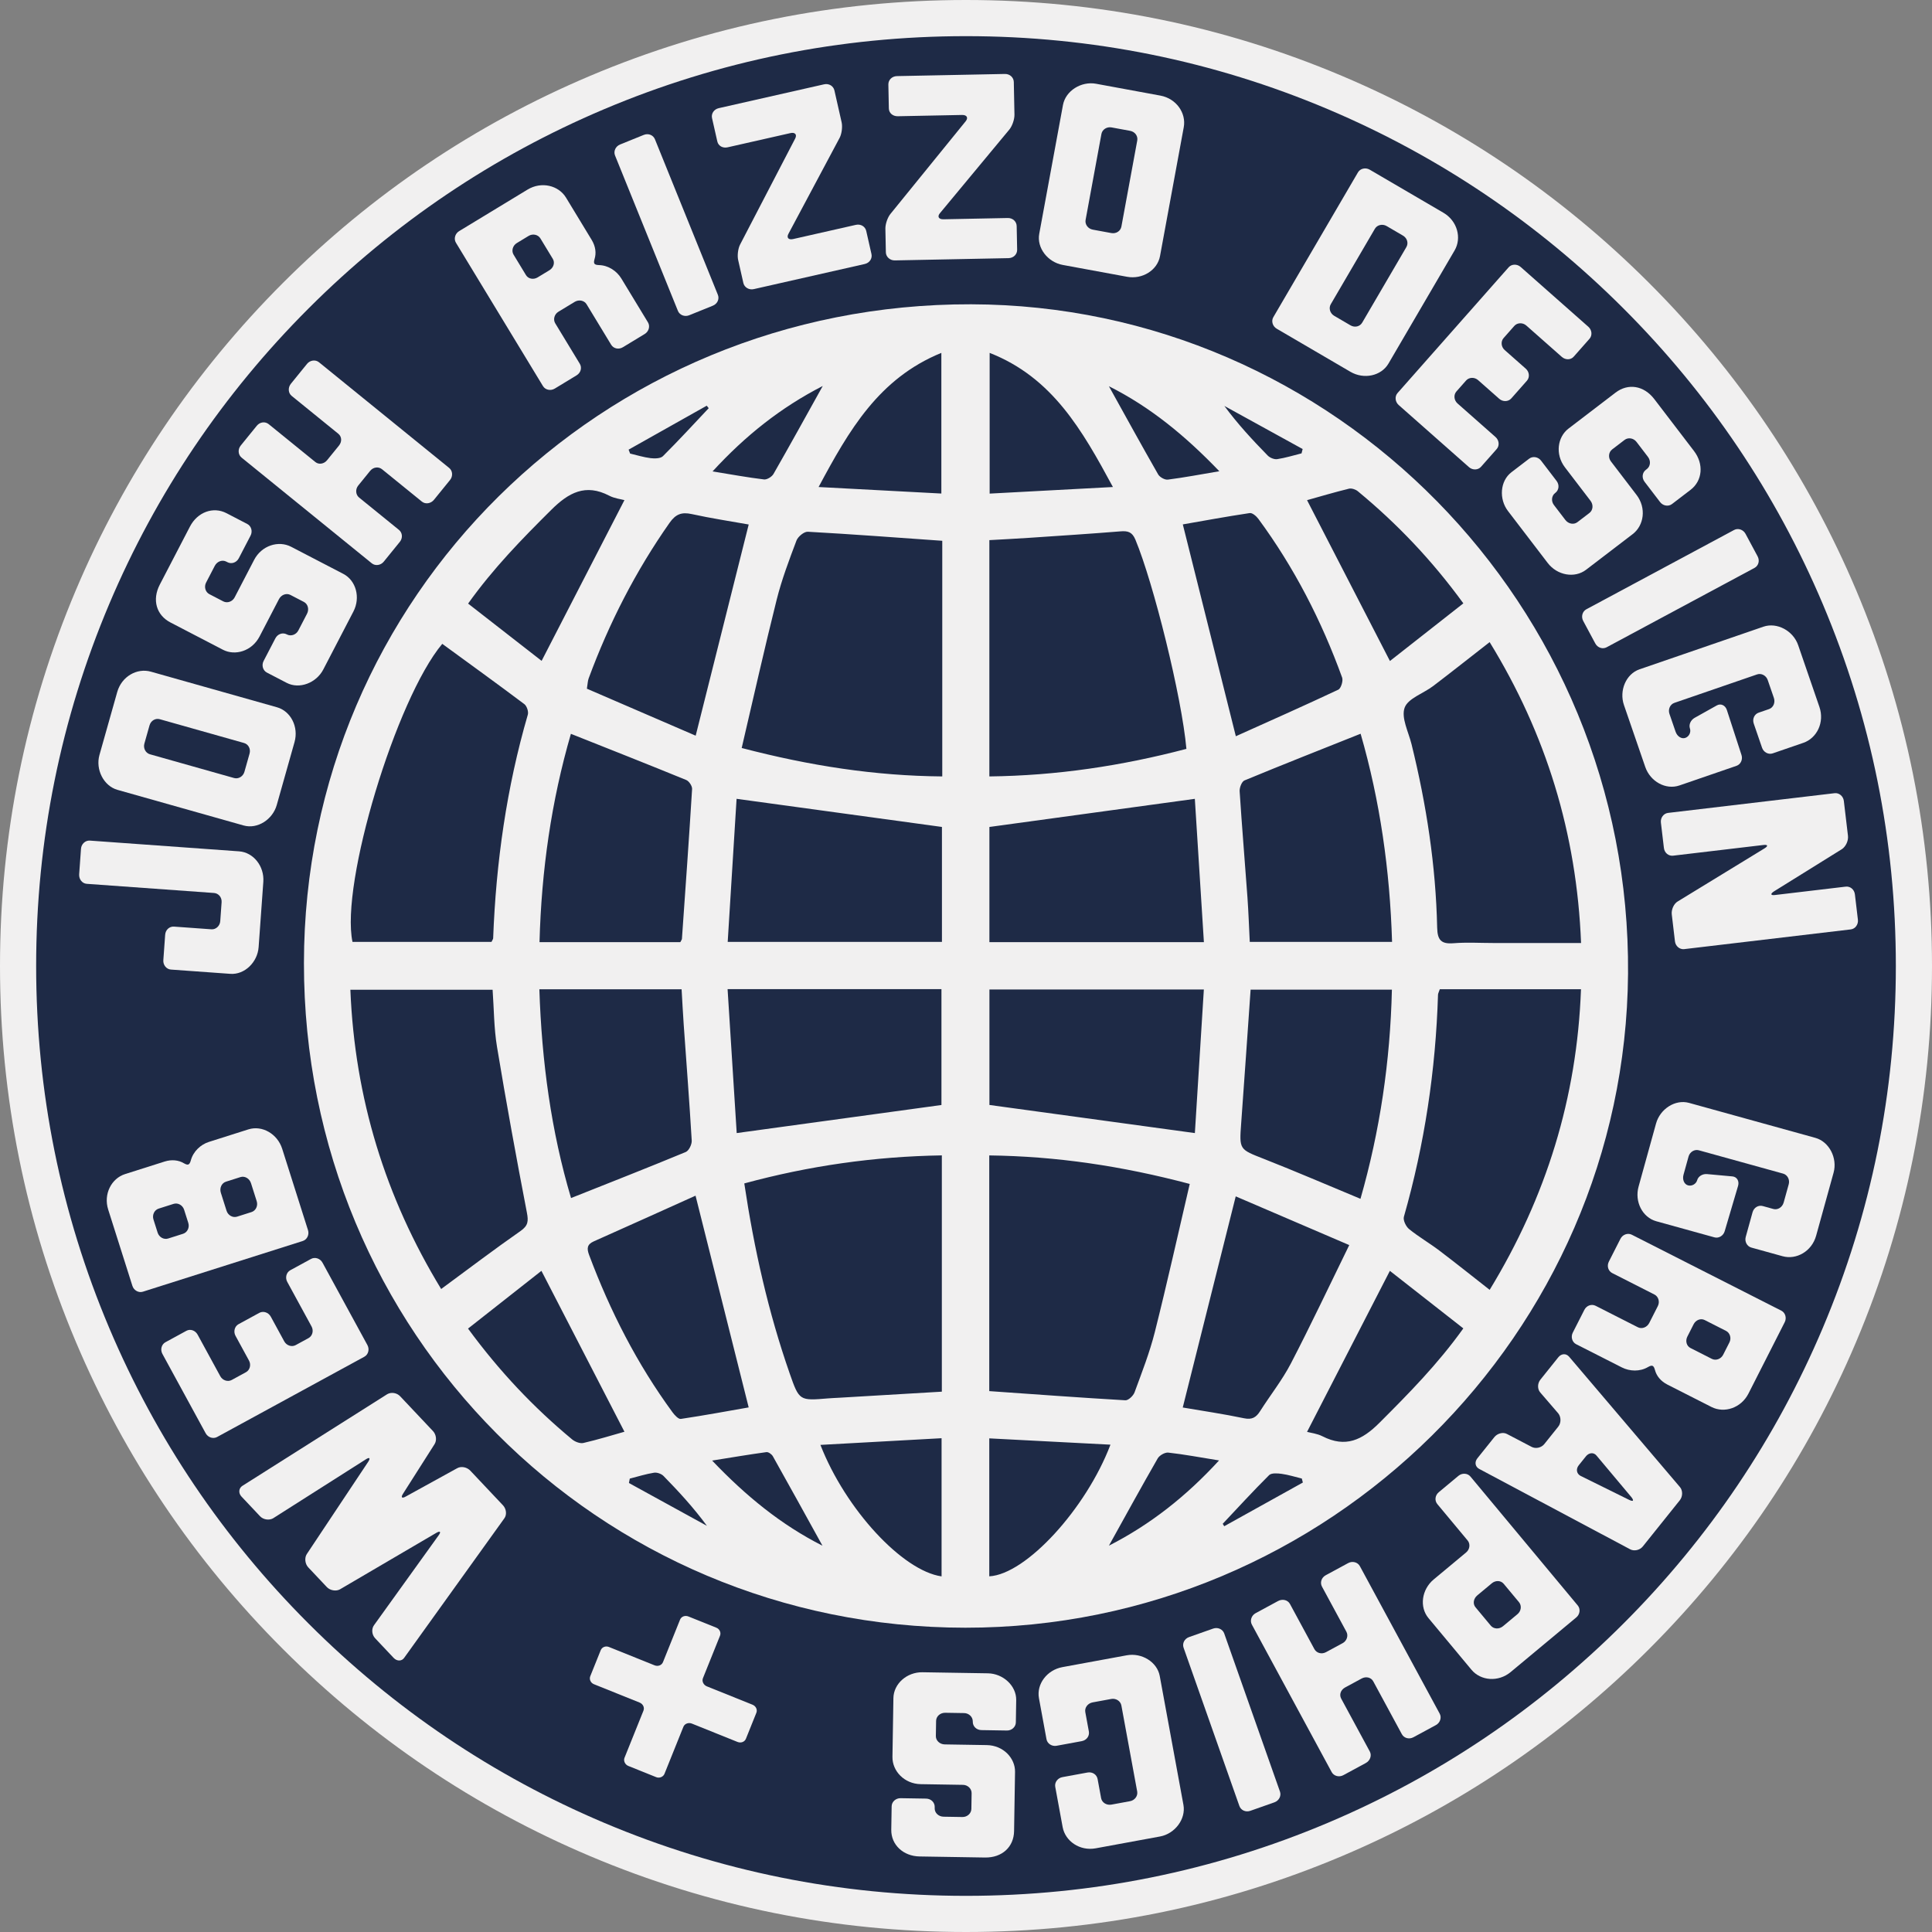 <?xml version="1.0" encoding="UTF-8"?><svg id="Layer_1" xmlns="http://www.w3.org/2000/svg" viewBox="0 0 856.393 856.393"><rect x="0" y="0" width="856.393" height="856.393" fill="#808080" stroke="none"/><defs><style>.cls-1{fill:#f1f0f0;}.cls-2{fill:#1e2a46;}</style></defs><circle class="cls-2" cx="428.197" cy="428.197" r="420.184"/><g><path class="cls-1" d="M93.705,411.932c1.998,.145,3.77-1.501,3.923-3.616l.6-8.344c.161-2.233-1.366-3.997-3.364-4.141l-56.416-4.06c-1.998-.144-3.517-2.025-3.356-4.259l.812-11.283c.152-2.116,1.925-3.761,3.923-3.617l66.172,4.762c6.347,.457,11.221,6.596,10.722,13.531l-2.081,28.913c-.482,6.699-6.203,12.313-12.549,11.856l-26.328-1.895c-1.998-.144-3.517-2.025-3.365-4.141l.812-11.283c.161-2.233,1.925-3.761,3.923-3.617l16.573,1.192Z"/><path class="cls-1" d="M52.085,350.121c-6.124-1.729-9.821-9.018-7.996-15.482l7.877-27.898c1.953-6.918,8.788-10.742,14.912-9.014l55.909,15.785c6.124,1.73,9.658,8.727,7.769,15.418l-7.877,27.898c-1.825,6.464-8.562,10.808-14.685,9.079l-55.909-15.786Zm11.914-20.513c-.576,2.041,.531,4.191,2.459,4.735l37.31,10.534c1.928,.545,3.996-.709,4.572-2.75l2.273-8.052c.609-2.155-.531-4.191-2.459-4.735l-37.31-10.535c-1.928-.544-3.964,.596-4.572,2.751l-2.273,8.052Z"/><path class="cls-1" d="M127.204,281.244c1.777,.923,4.056,.116,5.034-1.767l3.857-7.424c1.032-1.987,.383-4.316-1.394-5.239l-5.96-3.097c-1.778-.924-4.056-.116-5.089,1.871l-8.584,16.521c-3.423,6.587-10.887,8.684-16.219,5.914l-23.316-12.116c-6.169-3.206-8.225-9.984-4.693-16.78l13.365-25.721c3.314-6.378,10.259-9.011,16.219-5.914l9.201,4.781c1.778,.923,2.427,3.252,1.449,5.134l-5.216,10.038c-1.032,1.987-3.257,2.69-5.034,1.767l-.522-.272c-1.778-.924-4.057-.116-5.089,1.871l-3.858,7.424c-.978,1.882-.329,4.211,1.449,5.135l6.169,3.206c1.777,.922,4.056,.116,5.034-1.767l8.638-16.625c3.314-6.378,10.782-8.739,16.429-5.805l23.107,12.006c5.646,2.935,7.689,10.502,4.484,16.672l-13.365,25.721c-3.096,5.96-10.573,8.847-16.219,5.914l-8.783-4.564c-1.778-.923-2.427-3.252-1.449-5.134l5.216-10.038c1.032-1.986,3.257-2.689,5.034-1.767l.104,.055Z"/><path class="cls-1" d="M113.82,188.732c1.411-1.738,3.731-1.979,5.287-.717l20.676,16.784c1.555,1.263,3.858,.856,5.195-.791l5.273-6.495c1.411-1.738,1.262-3.984-.294-5.247l-20.676-16.784c-1.555-1.263-1.722-3.675-.311-5.413l7.13-8.782c1.337-1.647,3.732-1.979,5.287-.717l57.727,46.862c1.555,1.263,1.722,3.675,.385,5.321l-7.13,8.782c-1.411,1.738-3.806,2.07-5.361,.808l-17.657-14.333c-1.555-1.263-3.876-1.022-5.287,.717l-5.273,6.496c-1.337,1.646-1.17,4.058,.385,5.321l17.656,14.334c1.555,1.262,1.797,3.583,.385,5.321l-7.13,8.782c-1.337,1.646-3.731,1.979-5.287,.716l-57.726-46.862c-1.555-1.263-1.722-3.675-.385-5.321l7.13-8.782Z"/><path class="cls-1" d="M247.546,138.171c-1.813,1.101-2.468,3.428-1.428,5.141l10.884,17.93c1.039,1.712,.485,3.979-1.429,5.141l-9.67,5.87c-1.813,1.101-4.18,.608-5.22-1.105l-38.584-63.563c-1.04-1.712-.385-4.04,1.428-5.141l30.321-18.405c6.145-3.73,13.753-1.869,17.055,3.57l11.374,18.736c1.773,2.922,2.071,5.911,1.276,8.461-.575,2.004-.209,2.608,1.914,2.698,4.184,.08,7.936,2.627,9.953,5.951l11.802,19.442c1.039,1.712,.384,4.04-1.429,5.141l-9.67,5.87c-1.914,1.162-4.18,.608-5.22-1.105l-10.884-17.93c-1.039-1.712-3.407-2.205-5.321-1.043l-7.152,4.342Zm-3.995-18.391c1.813-1.101,2.529-3.327,1.49-5.04l-5.503-9.066c-1.039-1.712-3.407-2.205-5.22-1.105l-5.238,3.18c-1.813,1.101-2.468,3.428-1.428,5.141l5.503,9.066c1.039,1.712,3.345,2.104,5.159,1.004l5.238-3.18Z"/><path class="cls-1" d="M285.337,59.805c2.075-.84,4.224,.07,4.975,1.928l27.892,68.927c.752,1.857-.159,4.005-2.234,4.845l-10.487,4.243c-1.966,.796-4.224-.07-4.975-1.927l-27.892-68.927c-.751-1.857,.268-4.05,2.234-4.845l10.487-4.243Z"/><path class="cls-1" d="M322.539,65.297c-2.184,.494-4.131-.636-4.574-2.589l-2.342-10.344c-.442-1.954,.802-3.927,2.986-4.422l46.662-10.565c2.184-.494,4.157,.75,4.599,2.704l3.2,14.137c.442,1.954,.058,5.061-.867,6.841l-22.646,42.461c-1.041,1.807-.065,2.915,2.004,2.446l27.814-6.297c2.184-.494,4.157,.75,4.599,2.704l2.316,10.229c.442,1.954-.802,3.927-2.986,4.422l-49.19,11.137c-2.069,.469-4.157-.75-4.6-2.704l-2.316-10.229c-.442-1.954-.058-5.061,.868-6.841l24.405-46.967c.926-1.78-.05-2.888-2.119-2.42l-27.813,6.297Z"/><path class="cls-1" d="M397.952,51.523c-2.238,.045-3.918-1.454-3.958-3.457l-.211-10.603c-.04-2.003,1.577-3.685,3.815-3.729l47.83-.952c2.238-.045,3.921,1.572,3.96,3.575l.289,14.49c.04,2.003-.962,4.969-2.227,6.526l-30.73,37.029c-1.383,1.559-.651,2.841,1.47,2.799l28.51-.567c2.238-.045,3.92,1.572,3.96,3.575l.209,10.485c.04,2.003-1.577,3.685-3.815,3.729l-50.422,1.003c-2.121,.042-3.92-1.572-3.96-3.575l-.209-10.485c-.04-2.003,.962-4.969,2.227-6.526l33.36-41.088c1.265-1.557,.533-2.839-1.588-2.797l-28.51,.567Z"/><path class="cls-1" d="M471.186,46.525c1.153-6.258,8.066-10.615,14.671-9.398l28.506,5.251c7.069,1.302,11.512,7.752,10.359,14.009l-10.524,57.129c-1.153,6.258-7.791,10.426-14.628,9.167l-28.507-5.251c-6.605-1.217-11.554-7.52-10.402-13.778l10.524-57.129Zm21.53,9.957c-2.086-.384-4.123,.918-4.486,2.888l-7.023,38.124c-.363,1.97,1.077,3.913,3.162,4.297l8.227,1.515c2.202,.406,4.123-.918,4.486-2.887l7.023-38.125c.363-1.97-.961-3.891-3.162-4.297l-8.227-1.515Z"/><path class="cls-1" d="M639.805,94.296c6.206,3.628,8.193,11.204,4.982,16.698l-29.316,50.158c-3.211,5.494-10.872,7.159-16.875,3.65l-32.659-19.088c-1.832-1.071-2.525-3.387-1.514-5.116l37.522-64.198c1.011-1.73,3.369-2.262,5.201-1.192l32.659,19.088Zm-25.156,5.908c-1.831-1.07-4.19-.538-5.2,1.192l-19.564,33.472c-1.011,1.73-.317,4.046,1.514,5.117l7.223,4.222c1.933,1.13,4.19,.538,5.201-1.192l19.564-33.472c1.011-1.73,.419-3.987-1.514-5.116l-7.224-4.222Z"/><path class="cls-1" d="M619.987,179.53c-1.59-1.404-1.822-3.811-.496-5.312l49.231-55.721c1.326-1.501,3.743-1.567,5.333-.162l30.024,26.527c1.589,1.404,1.822,3.811,.495,5.312l-7.022,7.948c-1.326,1.501-3.665,1.479-5.254,.075l-15.719-13.888c-1.589-1.404-4.006-1.339-5.333,.163l-4.759,5.386c-1.327,1.501-1.094,3.908,.495,5.312l9.36,8.27c1.589,1.404,1.822,3.811,.496,5.312l-6.944,7.86c-1.326,1.501-3.743,1.567-5.333,.162l-9.361-8.27c-1.589-1.404-4.006-1.338-5.333,.163l-4.291,4.857c-1.327,1.501-1.094,3.908,.495,5.312l16.866,14.902c1.589,1.404,1.822,3.811,.495,5.312l-6.944,7.859c-1.327,1.501-3.743,1.567-5.333,.163l-31.172-27.542Z"/><path class="cls-1" d="M689.336,218.54c-1.591,1.217-1.828,3.623-.539,5.307l5.082,6.647c1.36,1.778,3.744,2.18,5.335,.963l5.335-4.08c1.591-1.217,1.828-3.623,.468-5.401l-11.309-14.788c-4.509-5.897-3.237-13.544,1.536-17.195l20.872-15.961c5.522-4.223,12.531-3.205,17.184,2.879l17.608,23.026c4.366,5.71,3.799,13.115-1.536,17.195l-8.237,6.299c-1.591,1.217-3.976,.815-5.264-.87l-6.871-8.986c-1.36-1.778-1.051-4.091,.54-5.307l.468-.358c1.591-1.217,1.828-3.623,.468-5.401l-5.082-6.645c-1.288-1.685-3.672-2.087-5.264-.87l-5.522,4.223c-1.591,1.217-1.828,3.623-.539,5.307l11.38,14.882c4.366,5.71,3.331,13.473-1.723,17.339l-20.685,15.818c-5.055,3.865-12.774,2.5-16.997-3.022l-17.608-23.025c-4.08-5.336-3.519-13.33,1.536-17.195l7.862-6.012c1.591-1.217,3.975-.815,5.264,.87l6.871,8.985c1.36,1.779,1.051,4.091-.539,5.308l-.094,.071Z"/><path class="cls-1" d="M779.084,246.59c1.059,1.973,.385,4.206-1.38,5.154l-65.514,35.161c-1.765,.948-3.999,.274-5.058-1.699l-5.35-9.967c-1.003-1.869-.385-4.206,1.38-5.154l65.514-35.163c1.765-.946,4.054-.169,5.057,1.699l5.35,9.967Z"/><path class="cls-1" d="M784.146,314.321c1.894-.652,2.879-2.859,2.151-4.977l-2.722-7.91c-.69-2.006-2.825-3.141-4.719-2.489l-36.658,12.612c-1.894,.652-2.879,2.859-2.189,4.865l2.722,7.911c.728,2.117,2.64,3.329,4.312,2.754,1.671-.575,2.621-2.522,2.046-4.193-.575-1.672,.336-3.729,2.116-4.715l9.822-5.498c1.779-.986,3.726-.036,4.416,1.97l6.489,19.947c.69,2.006-.295,4.214-2.189,4.865l-25.293,8.702c-6.017,2.07-12.909-1.664-15.171-8.239l-9.43-27.409c-2.185-6.351,.874-13.758,6.891-15.829l54.93-18.899c6.017-2.07,13.209,1.811,15.394,8.162l9.43,27.41c2.338,6.796-1.096,13.835-7.113,15.905l-13.593,4.677c-1.894,.652-4.029-.483-4.719-2.488l-3.68-10.696c-.728-2.117,.295-4.214,2.189-4.865l4.568-1.572Z"/><path class="cls-1" d="M786.346,395.122c-1.762,1.158-1.444,1.832,.428,1.611l31.361-3.713c1.989-.236,3.821,1.209,4.084,3.432l1.33,11.234c.249,2.106-1.181,4.055-3.17,4.29l-73.837,8.742c-1.989,.235-3.835-1.327-4.085-3.433l-1.413-11.936c-.249-2.106,.864-4.73,2.639-5.77l38.505-23.543c1.658-1.027,1.458-1.715-.531-1.48l-40.019,4.737c-1.989,.236-3.822-1.208-4.085-3.432l-1.33-11.233c-.249-2.106,1.181-4.056,3.17-4.291l73.837-8.741c1.989-.236,3.836,1.326,4.085,3.432l1.829,15.447c.263,2.223-.981,4.744-2.626,5.887l-30.173,18.76Z"/></g><g><path class="cls-1" d="M786.061,535.903c1.931,.534,3.992-.729,4.59-2.887l2.233-8.063c.566-2.044-.552-4.188-2.483-4.723l-37.363-10.345c-1.93-.535-3.992,.728-4.558,2.773l-2.232,8.064c-.597,2.157,.294,4.238,1.997,4.71,1.704,.471,3.588-.597,4.06-2.3,.472-1.703,2.388-2.885,4.413-2.691l11.209,1.026c2.025,.194,3.093,2.079,2.527,4.123l-5.938,20.12c-.566,2.045-2.627,3.308-4.558,2.773l-25.779-7.137c-6.133-1.699-9.702-8.678-7.847-15.378l7.735-27.937c1.792-6.473,8.506-10.85,14.639-9.152l55.987,15.501c6.133,1.699,9.866,8.968,8.074,15.441l-7.735,27.937c-1.918,6.927-8.733,10.787-14.866,9.088l-13.855-3.835c-1.93-.535-3.049-2.679-2.483-4.723l3.019-10.902c.597-2.158,2.628-3.309,4.558-2.773l4.656,1.289Z"/><path class="cls-1" d="M734.861,578.945c.961-1.891,.29-4.214-1.496-5.12l-18.701-9.5c-1.786-.907-2.51-3.125-1.496-5.121l5.123-10.086c.961-1.891,3.232-2.719,5.018-1.813l66.295,33.674c1.786,.907,2.457,3.23,1.496,5.121l-16.063,31.624c-3.255,6.409-10.701,8.839-16.375,5.956l-19.542-9.926c-3.047-1.548-4.876-3.931-5.545-6.517-.567-2.006-1.197-2.326-3.049-1.284-3.597,2.138-8.128,1.952-11.595,.19l-20.278-10.3c-1.786-.907-2.456-3.229-1.496-5.12l5.123-10.086c1.014-1.997,3.232-2.72,5.018-1.814l18.701,9.5c1.786,.907,4.057,.078,5.071-1.918l3.789-7.461Zm13.09,13.522c-.961,1.891-.395,4.161,1.391,5.069l9.456,4.803c1.786,.907,4.058,.078,5.018-1.813l2.775-5.464c.961-1.891,.29-4.214-1.496-5.121l-9.455-4.803c-1.786-.907-3.953-.025-4.913,1.866l-2.775,5.463Z"/><path class="cls-1" d="M690.72,632.395c1.326-1.655,1.291-4.25,.023-5.871l-7.98-9.262c-1.342-1.528-1.285-4.05,.041-5.705l7.957-9.931c1.327-1.655,3.406-1.802,4.748-.272l49.13,57.782c1.342,1.529,1.304,4.215-.023,5.871l-16.43,20.507c-1.327,1.655-3.867,2.186-5.651,1.21l-66.886-35.62c-1.785-.977-2.096-3.038-.77-4.693l7.515-9.38c1.327-1.655,3.848-2.353,5.632-1.376l10.853,5.676c1.785,.976,4.325,.444,5.651-1.212l6.189-7.724Zm9.097,17.103c-1.326,1.655-1.015,3.716,.77,4.693l21.634,10.688c1.766,.812,2.134,.352,.958-1.195l-15.445-18.414c-1.269-1.62-3.422-1.383-4.748,.272l-3.168,3.955Z"/><path class="cls-1" d="M669.651,741.151c-5.525,4.599-13.324,3.885-17.395-1.005l-19.073-22.912c-4.071-4.891-3.026-12.66,2.318-17.108l14.4-11.986c1.63-1.357,1.933-3.756,.652-5.295l-13.42-16.121c-1.281-1.54-1.069-3.864,.652-5.296l8.694-7.237c1.63-1.357,4.044-1.22,5.326,.319l47.57,57.146c1.281,1.54,.979,3.938-.652,5.295l-29.071,24.2Zm3.016-25.662c1.63-1.358,1.933-3.756,.651-5.295l-6.785-8.151c-1.281-1.54-3.62-1.586-5.25-.229l-6.43,5.352c-1.721,1.432-2.099,3.741-.817,5.281l6.785,8.151c1.281,1.539,3.695,1.676,5.416,.244l6.43-5.352Z"/><path class="cls-1" d="M626.544,770.056c-1.969,1.065-4.205,.4-5.159-1.362l-12.675-23.422c-.953-1.762-3.237-2.268-5.102-1.259l-7.359,3.983c-1.969,1.066-2.691,3.198-1.737,4.96l12.675,23.422c.954,1.762,.184,4.054-1.785,5.12l-9.949,5.384c-1.866,1.01-4.205,.4-5.159-1.362l-35.39-65.396c-.953-1.762-.184-4.054,1.681-5.063l9.949-5.385c1.969-1.065,4.309-.456,5.263,1.306l10.824,20.002c.953,1.762,3.189,2.428,5.159,1.362l7.358-3.981c1.866-1.011,2.635-3.302,1.681-5.064l-10.824-20.002c-.953-1.762-.288-3.999,1.681-5.064l9.949-5.385c1.866-1.009,4.205-.4,5.159,1.362l35.389,65.396c.953,1.761,.184,4.053-1.681,5.063l-9.949,5.385Z"/><path class="cls-1" d="M554.254,802.669c-2.112,.745-4.216-.262-4.882-2.151l-24.724-70.126c-.667-1.889,.341-3.994,2.452-4.738l10.669-3.762c2-.705,4.216,.262,4.882,2.152l24.724,70.125c.667,1.889-.452,4.033-2.452,4.738l-10.669,3.762Z"/><path class="cls-1" d="M488.087,797.051c.362,1.97,2.399,3.274,4.601,2.869l8.228-1.513c2.086-.384,3.526-2.325,3.164-4.296l-7.009-38.129c-.362-1.97-2.399-3.273-4.485-2.889l-8.228,1.512c-2.202,.405-3.642,2.348-3.28,4.318l1.577,8.576c.362,1.97-.962,3.89-3.164,4.296l-11.126,2.046c-2.086,.383-4.123-.92-4.485-2.89l-3.345-18.196c-1.15-6.258,3.57-12.517,10.408-13.774l28.51-5.241c6.606-1.214,13.475,2.915,14.626,9.173l10.503,57.136c1.15,6.258-3.759,12.792-10.365,14.006l-28.51,5.241c-7.07,1.3-13.518-3.147-14.668-9.405l-3.281-17.848c-.362-1.97,1.078-3.913,3.164-4.296l11.126-2.045c2.202-.404,4.122,.92,4.485,2.89l1.555,8.46Z"/><path class="cls-1" d="M431.201,763.07c.032-2.003-1.708-3.681-3.829-3.716l-8.365-.136c-2.239-.037-4.033,1.584-4.065,3.588l-.109,6.716c-.033,2.003,1.708,3.681,3.947,3.717l18.616,.302c7.423,.122,12.633,5.862,12.535,11.872l-.426,26.274c-.113,6.951-5.26,11.818-12.918,11.693l-28.984-.471c-7.187-.116-12.644-5.154-12.535-11.87l.168-10.369c.033-2.002,1.827-3.623,3.948-3.589l11.311,.184c2.239,.036,3.861,1.712,3.829,3.716l-.009,.589c-.033,2.003,1.708,3.681,3.947,3.717l8.365,.136c2.121,.034,3.915-1.587,3.947-3.59l.113-6.951c.032-2.003-1.708-3.681-3.829-3.716l-18.734-.305c-7.187-.117-12.635-5.745-12.531-12.107l.423-26.038c.104-6.363,5.963-11.571,12.914-11.458l28.984,.47c6.716,.11,12.639,5.509,12.536,11.872l-.161,9.896c-.033,2.003-1.827,3.623-3.948,3.589l-11.311-.183c-2.239-.037-3.861-1.712-3.829-3.716l.002-.118Z"/><path class="cls-1" d="M301.438,717.957c.572-1.421,2.214-2.032,3.745-1.416l12.355,4.968c1.421,.571,2.185,2.148,1.613,3.569l-7.561,18.806c-.571,1.42,.301,3.043,1.722,3.613l20.227,8.133c1.531,.615,2.294,2.193,1.722,3.613l-4.615,11.481c-.572,1.421-2.214,2.031-3.745,1.416l-20.227-8.133c-1.421-.572-3.173-.006-3.745,1.416l-8.396,20.883c-.528,1.312-2.214,2.031-3.635,1.46l-12.355-4.968c-1.531-.616-2.25-2.301-1.722-3.614l8.396-20.883c.571-1.421-.192-2.998-1.722-3.613l-20.227-8.133c-1.421-.572-2.185-2.148-1.613-3.569l4.616-11.481c.571-1.421,2.214-2.032,3.635-1.459l20.227,8.132c1.531,.616,3.173,.006,3.745-1.415l7.561-18.806Z"/><path class="cls-1" d="M194.403,680.608c1.215-1.632,.73-2.146-1.051-1.115l-42.664,25.011c-1.695,.951-4.351,.539-5.806-1.003l-8.247-8.744c-1.455-1.544-1.71-4.218-.662-5.855l27.206-40.886c1.134-1.718,.649-2.232-1.051-1.115l-41.113,26.14c-1.695,.95-4.27,.624-5.725-.919l-8.247-8.744c-1.455-1.543-1.225-3.704,.389-4.741l64.213-40.635c1.781-1.032,4.27-.626,5.725,.917l14.554,15.432c1.455,1.544,1.796,4.138,.662,5.855l-13.895,21.851c-1.134,1.717-.568,2.317,1.213,1.286l22.707-12.507c1.781-1.031,4.351-.539,5.887,1.09l14.473,15.345c1.455,1.544,1.796,4.138,.581,5.769l-44.322,61.726c-1.049,1.636-3.219,1.74-4.755,.11l-8.166-8.659c-1.536-1.629-1.71-4.218-.496-5.849l28.591-39.762Z"/><path class="cls-1" d="M162.862,596.225c1.015,1.863,.413,4.204-1.346,5.164l-65.287,35.589c-1.759,.958-4.054,.195-5.069-1.666l-19.176-35.179c-1.015-1.862-.412-4.204,1.346-5.163l9.312-5.076c1.759-.958,3.95-.14,4.965,1.722l10.04,18.417c1.015,1.861,3.31,2.624,5.069,1.665l6.311-3.44c1.759-.959,2.361-3.301,1.346-5.163l-5.978-10.968c-1.015-1.862-.413-4.203,1.346-5.163l9.209-5.019c1.759-.959,4.053-.197,5.069,1.665l5.978,10.967c1.015,1.863,3.31,2.626,5.069,1.666l5.691-3.102c1.759-.958,2.361-3.299,1.346-5.163l-10.772-19.762c-1.015-1.862-.413-4.204,1.346-5.163l9.208-5.02c1.759-.958,4.053-.196,5.069,1.665l19.909,36.524Z"/><path class="cls-1" d="M47.959,536.158c-2.174-6.853,1.431-13.807,7.497-15.731l17.523-5.558c3.145-.997,6.233-.618,8.523,.758,1.811,1.033,2.485,.819,3.074-1.223,1.066-4.046,4.427-7.09,8.021-8.23l17.523-5.559c6.066-1.924,12.866,1.977,14.968,8.604l11.437,36.057c.642,2.022-.397,4.205-2.306,4.811l-70.879,22.483c-1.909,.606-4.017-.581-4.658-2.603l-10.724-33.81Zm33.652,.081c-.641-2.023-2.748-3.208-4.658-2.603l-6.627,2.102c-1.909,.606-2.948,2.789-2.306,4.811l1.853,5.842c.641,2.022,2.748,3.207,4.658,2.602l6.627-2.103c1.909-.606,2.948-2.789,2.306-4.811l-1.853-5.84Zm18.556-12.439c-1.91,.606-2.948,2.789-2.271,4.924l2.53,7.975c.642,2.022,2.748,3.208,4.658,2.603l6.402-2.031c1.91-.606,2.948-2.79,2.307-4.812l-2.53-7.974c-.677-2.135-2.784-3.322-4.694-2.716l-6.402,2.031Z"/></g><path class="cls-1" d="M428.197,856.393c-57.803,0-113.881-11.322-166.676-33.653-50.99-21.567-96.783-52.44-136.105-91.762-39.322-39.322-70.196-85.115-91.763-136.105C11.323,542.077,0,485.999,0,428.196s11.323-113.881,33.653-166.676c21.567-50.99,52.441-96.782,91.763-136.105,39.322-39.322,85.114-70.196,136.105-91.762C314.316,11.322,370.394,0,428.197,0c57.803,0,113.881,11.322,166.676,33.653,50.99,21.567,96.783,52.44,136.105,91.762,39.322,39.322,70.196,85.115,91.763,136.105,22.331,52.795,33.653,108.873,33.653,166.676s-11.322,113.881-33.653,166.676c-21.567,50.99-52.441,96.782-91.763,136.105-39.322,39.322-85.114,70.196-136.105,91.762-52.795,22.331-108.873,33.653-166.676,33.653Zm0-840.367c-55.646,0-109.624,10.897-160.433,32.387-49.08,20.759-93.16,50.48-131.016,88.335-37.856,37.855-67.576,81.935-88.335,131.016-21.491,50.809-32.387,104.786-32.387,160.432,0,55.646,10.897,109.624,32.387,160.433,20.759,49.08,50.479,93.16,88.335,131.016,37.856,37.855,81.936,67.576,131.016,88.335,50.809,21.49,104.787,32.387,160.433,32.387,55.646,0,109.624-10.896,160.433-32.387,49.08-20.759,93.16-50.48,131.016-88.335,37.856-37.856,67.576-81.936,88.335-131.016,21.49-50.81,32.387-104.787,32.387-160.433,0-55.646-10.897-109.624-32.387-160.432-20.759-49.081-50.479-93.161-88.335-131.016-37.856-37.855-81.936-67.576-131.016-88.335-50.809-21.49-104.787-32.387-160.433-32.387Z"/><g id="_7d4GXT"><path class="cls-1" d="M427.916,721.513c-162.89-.08-293.311-131.13-293.19-294.602,.12-162.215,131.777-292.424,295.704-292.03,161.083,.387,292.541,133.456,291.228,296.746-1.281,159.357-132.651,289.965-293.742,289.886Zm-10.238-481.799c-20.318-1.432-39.95-2.92-59.603-4.009-1.65-.091-4.364,2.157-5.024,3.906-3.25,8.614-6.534,17.286-8.77,26.198-5.436,21.669-10.298,43.483-15.511,65.752,30.137,7.878,59.036,12.358,88.907,12.605,0-35.404,0-69.739,0-104.452Zm20.827,376.921c20.33,1.427,40.323,2.905,60.335,4.068,1.323,.077,3.508-1.99,4.065-3.509,3.242-8.833,6.706-17.652,8.996-26.752,5.446-21.638,10.277-43.431,15.468-65.639-30.111-7.979-59.037-12.269-88.865-12.644,0,35.391,0,69.866,0,104.477Zm-21.016,.242c0-35.152,0-69.613,0-104.733-29.96,.485-58.877,4.632-87.567,12.428,4.373,29.178,10.649,57.069,20.11,84.195,4.251,12.19,4.365,12.146,16.976,11.095,1.669-.139,3.345-.196,5.018-.295,15.014-.888,30.029-1.777,45.462-2.69Zm108.409-284.924c-2.052-23.095-14.608-73.54-22.608-92.734-1.467-3.519-3.412-3.945-6.712-3.679-13.57,1.097-27.159,1.97-40.744,2.883-5.756,.387-11.52,.669-17.282,.998,0,35.197,0,69.677,0,104.745,29.865-.349,58.654-4.677,87.346-12.214Zm112.324,106.536c-.426,1.271-.777,1.852-.796,2.442-1.031,33.427-5.946,66.241-15.125,98.428-.434,1.523,.913,4.324,2.304,5.454,4.211,3.421,8.966,6.161,13.301,9.442,7.452,5.64,14.746,11.488,22.416,17.491,25.053-41.088,38.72-85.136,40.48-133.257-21.395,0-41.873,0-62.58,0ZM196.039,285.394c-20.449,24.407-45.236,106.3-39.791,132.115,20.61,0,41.227,0,61.618,0,.405-.863,.72-1.232,.735-1.611,1.272-33.639,5.946-66.741,15.37-99.126,.388-1.332-.447-3.831-1.556-4.663-12.019-9.028-24.208-17.831-36.376-26.715Zm504.794,132.61c-1.913-48.626-15.555-92.729-40.523-133.371-8.868,6.91-16.901,13.278-25.058,19.482-4.312,3.28-11.173,5.457-12.638,9.624-1.573,4.475,1.739,10.722,3.079,16.156,6.585,26.706,10.761,53.765,11.357,81.281,.12,5.53,1.774,7.372,7.268,6.927,5.826-.472,11.721-.1,17.586-.1,12.722,.001,25.443,0,38.929,0Zm-505.28,153.374c12.188-8.968,23.502-17.569,35.149-25.692,3.425-2.388,3.587-4.359,2.845-8.21-4.705-24.413-9.177-48.876-13.235-73.404-1.384-8.363-1.35-16.96-1.958-25.355-21.315,0-41.945,0-63.048,0,1.954,48.116,15.538,92.085,40.248,132.662Zm243.027-132.776c0,17.749,0,35.028,0,51.191,30.343,4.152,60.125,8.228,91.068,12.463,1.274-20.37,2.611-41.765,3.98-63.654-32.358,0-63.324,0-95.049,0Zm-112.078-84.512c-1.261,20.32-2.587,41.704-3.935,63.418,32.597,0,63.693,0,94.965,0,0-17.675,0-34.788,0-50.95-30.273-4.146-60.054-8.225-91.03-12.468Zm-3.986,84.353c1.401,22.107,2.764,43.615,4.043,63.809,31.271-4.287,61.018-8.365,90.756-12.442,0-16.686,0-33.935,0-51.367-31.374,0-62.158,0-94.799,0Zm116.053-71.878c0,16.496,0,33.584,0,51.064,31.511,0,62.614,0,95.079,0-1.38-21.836-2.732-43.221-4.016-63.53-30.95,4.237-60.724,8.313-91.063,12.466Zm-199.489,71.945c1.054,32.141,5.239,62.963,14.044,92.547,17.512-6.967,34.248-13.527,50.85-20.411,1.389-.576,2.745-3.384,2.646-5.069-1.013-17.153-2.347-34.287-3.556-51.429-.363-5.148-.617-10.303-.932-15.638-21.116,0-41.586,0-63.052,0Zm364.036-113.271c-17.464,6.963-34.534,13.686-51.483,20.703-1.208,.5-2.245,3.204-2.142,4.805,1.012,15.671,2.332,31.321,3.459,46.985,.474,6.595,.695,13.207,1.029,19.783,21.301,0,41.914,0,63.075,0-.955-31.816-5.338-62.512-13.938-92.276Zm-.064,206.156c8.632-30.148,13.188-60.969,13.932-92.726-21.416,0-42.044,0-62.632,0-1.407,20.028-2.741,39.644-4.18,59.253-.863,11.763-.832,11.494,10.107,15.793,14.183,5.574,28.18,11.622,42.772,17.679ZM253.062,325.281c-8.643,29.719-13.064,60.505-13.912,92.334,21.372,0,41.984,0,62.418,0,.37-.74,.686-1.093,.712-1.467,1.558-22.133,3.142-44.265,4.503-66.41,.08-1.309-1.349-3.477-2.592-3.986-16.799-6.878-33.69-13.533-51.128-20.471Zm271.241-92.83c7.82,31.242,15.511,61.97,23.504,93.903,15-6.749,30.286-13.519,45.407-20.639,1.204-.567,2.242-3.914,1.713-5.373-9.118-25.154-21.236-48.767-37.136-70.349-.882-1.197-2.678-2.741-3.815-2.57-10.278,1.541-20.504,3.429-29.673,5.028Zm73.777,319.454c-18.426-7.907-34.648-14.867-50.321-21.593-8.019,31.956-15.722,62.653-23.484,93.588,8.653,1.482,17.968,2.845,27.164,4.77,3.576,.749,5.383-.403,7.139-3.168,4.49-7.07,9.774-13.708,13.618-21.102,8.752-16.836,16.831-34.022,25.884-52.496Zm-289.706-225.801c8.038-32.018,15.745-62.717,23.5-93.61-8.018-1.435-16.704-2.741-25.263-4.623-4.486-.987-7.122,.045-9.828,3.899-15.028,21.407-26.806,44.458-35.853,68.948-.408,1.104-.416,2.355-.779,4.56,16.217,7.004,32.307,13.952,48.222,20.825Zm-.063,203.901c-14.989,6.741-30.033,13.545-45.117,20.259-3.041,1.354-3.117,3.208-2.058,6.034,9.313,24.858,21.268,48.305,36.988,69.751,.919,1.254,2.603,3.075,3.674,2.915,10.461-1.563,20.867-3.492,30.068-5.103-7.831-31.202-15.504-61.776-23.555-93.856Zm307.802-237c10.404-8.169,21.359-16.772,32.543-25.554-13.961-19.203-29.405-35.349-46.761-49.687-.993-.82-2.788-1.433-3.963-1.143-6.588,1.625-13.101,3.557-18.56,5.083,12.246,23.766,24.295,47.149,36.74,71.302Zm-36.74,341.699c1.657,.454,4.478,.749,6.834,1.953,10.21,5.215,17.605,1.674,25.226-5.944,13-12.996,25.862-26.004,37.212-41.879-11.293-8.848-22.228-17.414-32.556-25.506-12.426,24.155-24.428,47.488-36.717,71.376Zm-371.908-45.783c13.983,19.052,29.107,34.983,46.126,49.11,1.278,1.06,3.518,1.938,5.01,1.594,6.46-1.489,12.808-3.463,18.196-4.979-12.215-23.675-24.328-47.151-36.798-71.321-10.493,8.255-21.306,16.762-32.534,25.596Zm69.327-367.232c-1.602-.446-4.399-.744-6.722-1.954-10.547-5.494-18.05-1.354-25.746,6.301-12.911,12.842-25.596,25.776-36.829,41.515,11.349,8.841,22.291,17.365,32.587,25.386,12.548-24.354,24.594-47.733,36.71-71.249Zm140.577,477.071c0-20.375,0-40.341,0-61.246-18.144,1.001-35.699,1.969-53.703,2.962,11.143,28.584,36.418,55.826,53.703,58.284Zm75.951-482.882c-13.691-25.354-26.877-48.556-54.642-59.452,0,21.488,0,41.491,0,62.375,18.084-.967,35.605-1.904,54.642-2.923Zm-54.806,482.857c16.339-.881,42.948-30.025,53.719-58.356-17.978-.935-35.642-1.854-53.719-2.794,0,21.047,0,40.887,0,61.15Zm-21.242-479.966c0-21.17,0-41.227,0-62.352-27.786,11.347-40.979,34.371-54.414,59.464,18.934,1.005,36.549,1.939,54.414,2.888Zm123.218-9.882c-15.142-15.766-30.586-28.468-48.947-37.684,7.399,13.33,14.496,26.265,21.822,39.07,.708,1.237,2.941,2.496,4.285,2.325,7.212-.916,14.367-2.282,22.839-3.711Zm-175.918,476.268c-7.466-13.508-14.673-26.613-21.996-39.653-.501-.892-1.963-1.942-2.829-1.824-7.673,1.048-15.312,2.343-24.081,3.744,15.097,15.822,30.6,28.461,48.907,37.733Zm126.974-.006c18.346-9.384,34.147-21.784,48.823-37.785-8.488-1.368-15.464-2.688-22.5-3.471-1.491-.166-3.913,1.218-4.697,2.582-7.274,12.649-14.282,25.451-21.626,38.674ZM364.699,171.09c-18.611,9.543-34.306,22.035-48.851,37.877,8.414,1.363,15.59,2.684,22.821,3.553,1.315,.158,3.476-1.177,4.192-2.427,7.255-12.66,14.291-25.445,21.838-39.003Zm212.23,29.877c.164-.643,.327-1.285,.491-1.928-11.568-6.368-23.135-12.735-34.703-19.103,5.992,8.117,12.519,15.145,19.223,21.999,.974,.995,2.893,1.782,4.213,1.585,3.638-.544,7.189-1.662,10.775-2.553Zm-262.78-20.031c-.292-.368-.585-.736-.877-1.104-11.544,6.494-23.089,12.987-34.633,19.481l.671,1.736c3.017,.707,6.005,1.657,9.063,2.03,1.805,.22,4.397,.205,5.477-.87,6.945-6.911,13.57-14.145,20.3-21.272Zm-34.988,474.485c-.125,.65-.25,1.299-.376,1.949,11.526,6.329,23.053,12.658,34.579,18.988-6-8.169-12.527-15.224-19.239-22.099-.951-.974-2.897-1.665-4.218-1.454-3.629,.578-7.17,1.706-10.745,2.617Zm262.835,20.025c.22,.362,.439,.723,.659,1.085,11.62-6.457,23.24-12.914,34.86-19.372-.154-.591-.309-1.182-.463-1.773-2.97-.718-5.91-1.654-8.921-2.075-1.843-.257-4.533-.464-5.581,.576-7.04,6.996-13.742,14.332-20.554,21.558Z"/></g></svg>